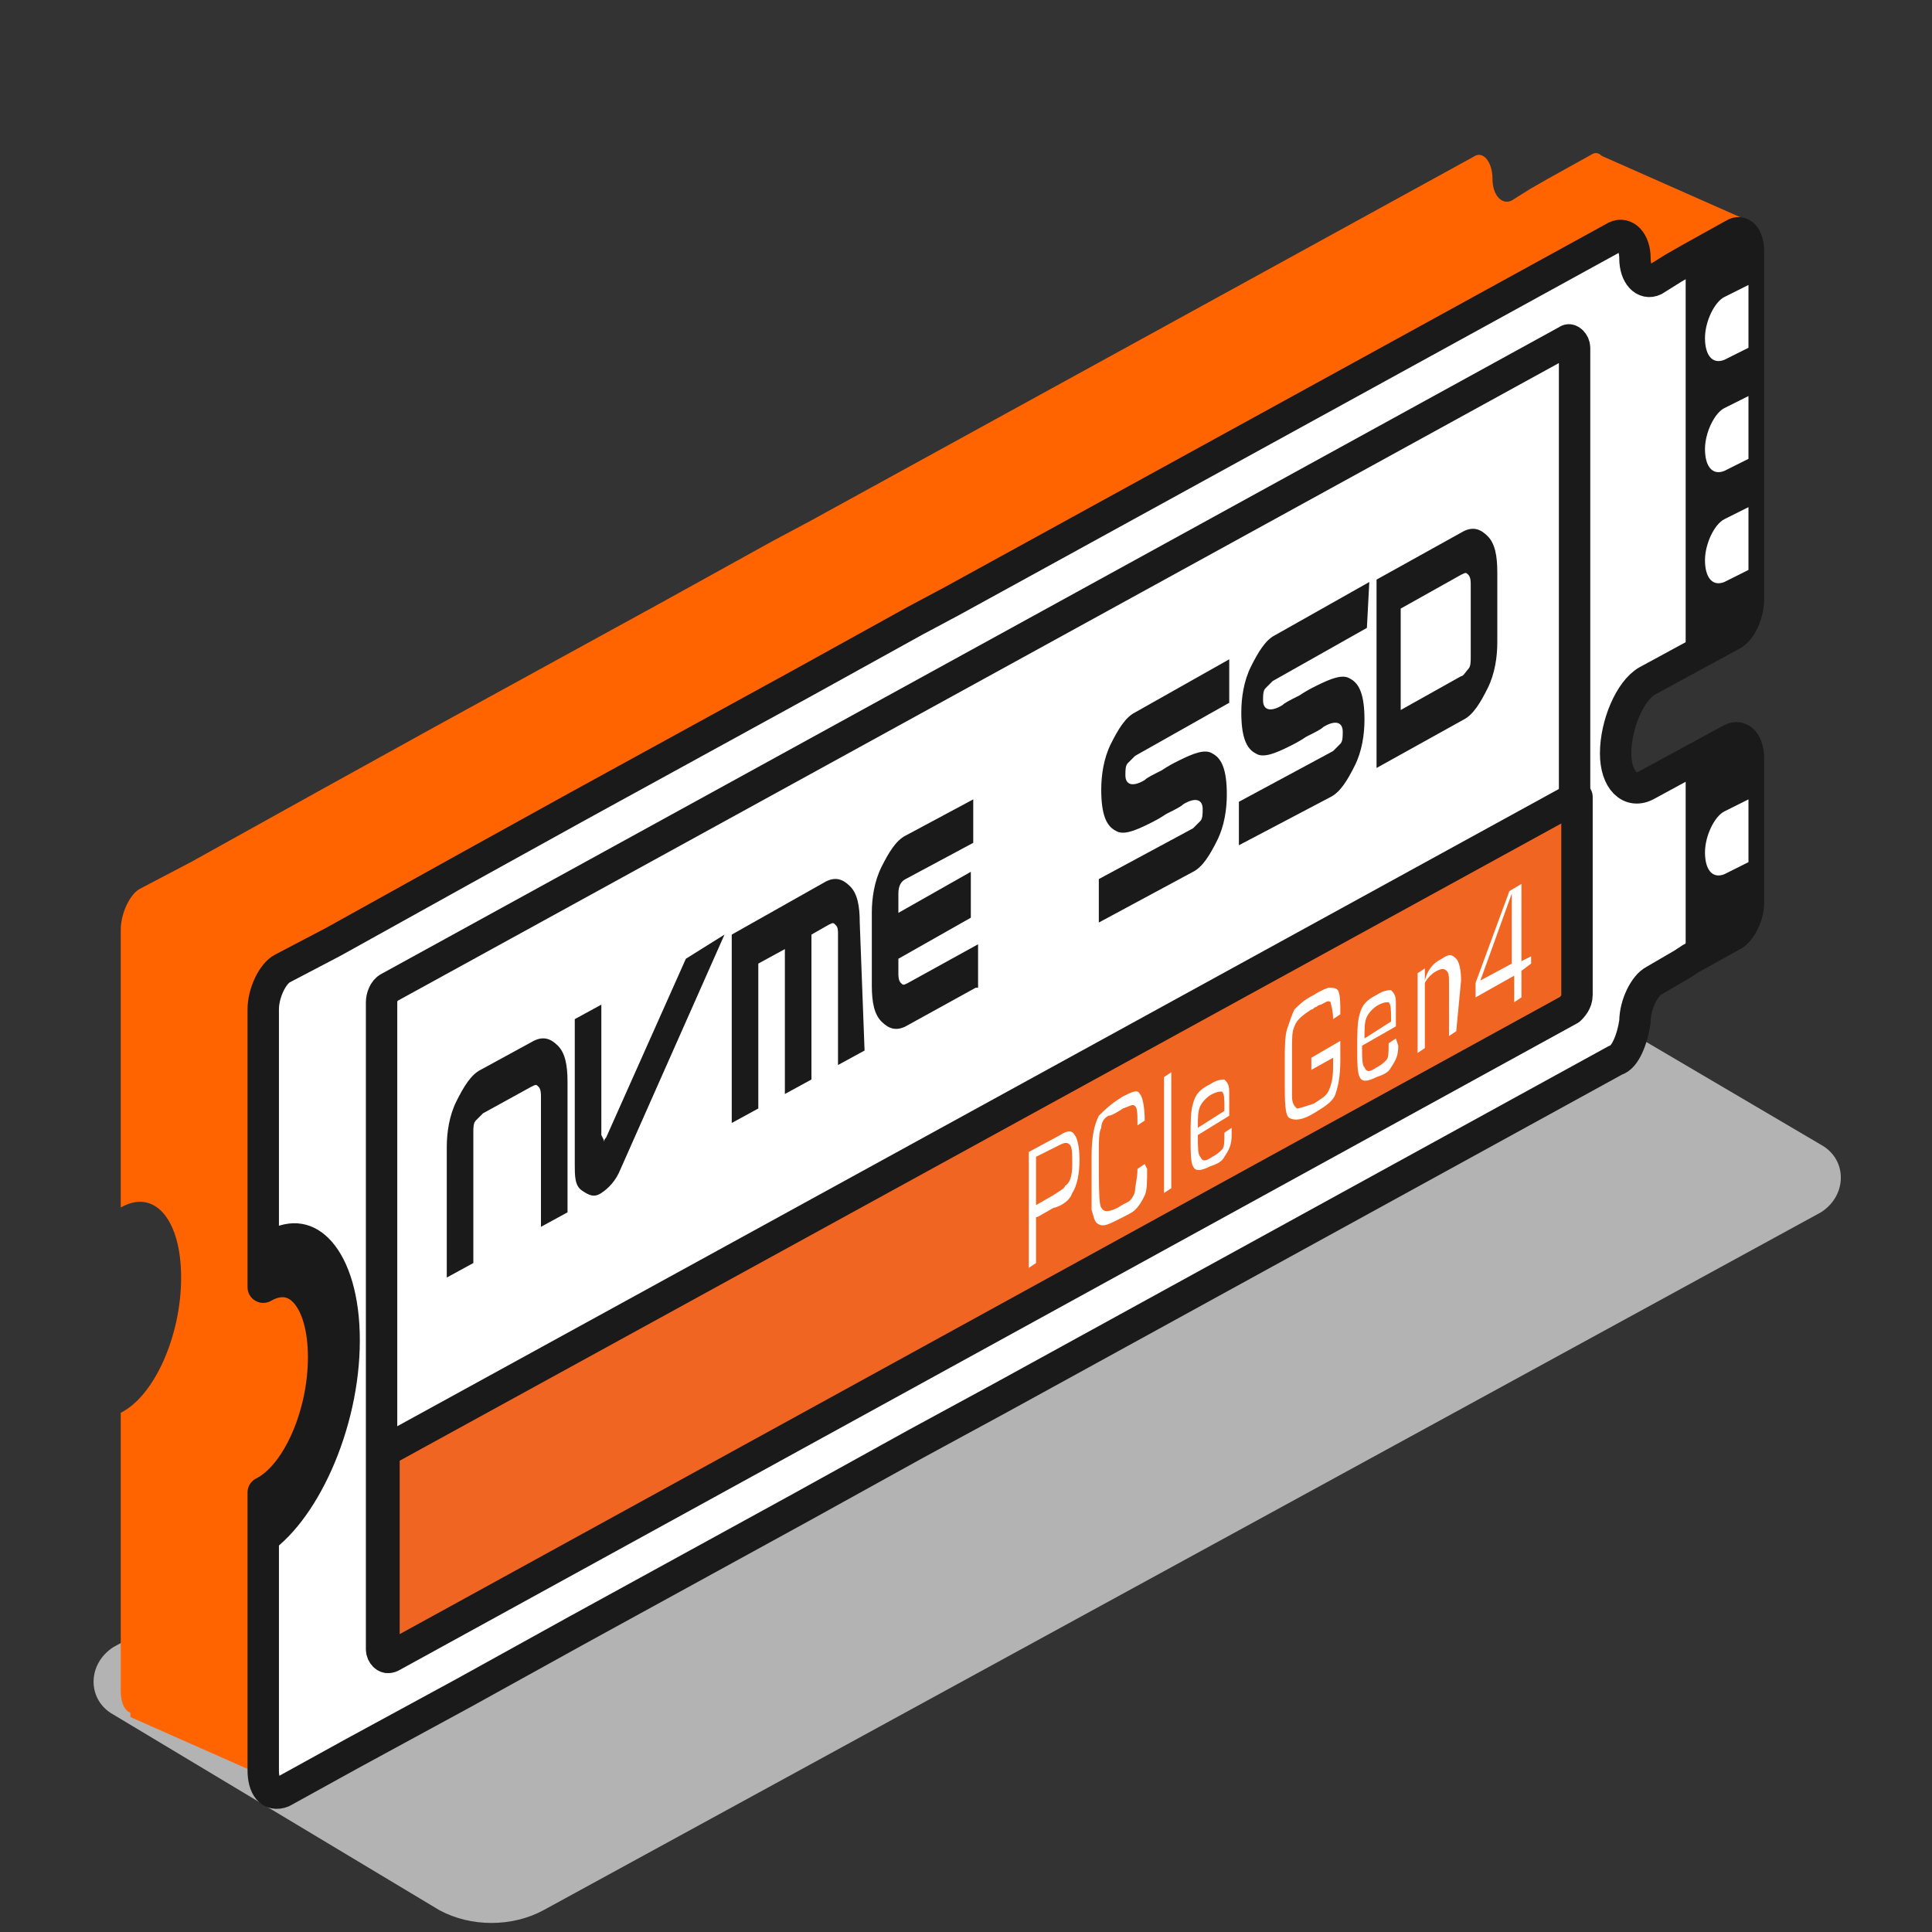 <?xml version="1.0" encoding="utf-8"?>
<!-- Generator: Adobe Illustrator 24.3.0, SVG Export Plug-In . SVG Version: 6.00 Build 0)  -->
<svg version="1.1" id="Layer_1" xmlns="http://www.w3.org/2000/svg" xmlns:xlink="http://www.w3.org/1999/xlink" x="0px" y="0px"
	 viewBox="0 0 80 80" style="enable-background:new 0 0 80 80;" xml:space="preserve">
<rect x="0" y="0" width="80" height="80" fill="#333333" stroke="none"/>
<style type="text/css">
	.st0{fill:#B3B3B3;}
	.st1{fill:#FF6400;}
	.st2{fill:#FFFFFF;stroke:#1A1A1A;stroke-width:1.3;stroke-linecap:round;stroke-linejoin:round;stroke-miterlimit:10;}
	.st3{fill:#1A1A1A;}
	.st4{fill:#FFFFFF;}
	.st5{fill:#F16522;stroke:#1A1A1A;stroke-width:1.3;stroke-linecap:round;stroke-linejoin:round;stroke-miterlimit:10;}
</style>
<g>
	<path class="st0" d="M18.2,79.1L4.7,71c-1.1-0.6-1.1-2.1,0-2.8l52.8-28.8c1.3-0.8,3-0.8,4.3,0l13.6,8c1.1,0.6,1.1,2.1,0,2.8
		L22.5,79.1C21.2,79.8,19.5,79.8,18.2,79.1z"/>
	<g>
		<path class="st1" d="M61.8,39c0-0.7,0.4-1.5,0.8-1.7l1.2-0.7l0.3-0.2l1.8-1c0.3-0.2,0.6-0.8,0.6-1.3v-6c0-0.6-0.3-1-0.7-0.8
			l-3.5,1.9C61.6,29.7,61,29.1,61,28c0-1.2,0.6-2.6,1.3-3l3.5-1.9c0.4-0.2,0.7-0.9,0.7-1.5V7.1c0-0.6-0.3-0.9-0.6-0.7l-1.8,1
			l-0.7,0.4l-0.8,0.5c-0.4,0.2-0.8-0.2-0.8-0.9S61.4,6.2,61,6.5L33.5,21.6L32,22.4L27.3,25L18,30.1l-4.7,2.6l-5.4,3l-2.1,1.1
			c-0.4,0.2-0.8,1-0.8,1.7v5.6V49v1c1.4-0.8,2.5,0.5,2.5,2.9s-1.1,4.9-2.5,5.6v1v3.9v6.6c0,0.7,0.3,1.1,0.8,0.9l2.9-1.6l4.6-2.5
			l4.7-2.6l9.3-5.1l4.7-2.6l3.5-1.9l25.5-14C61.4,40.5,61.8,39.7,61.8,39z"/>
		<polygon class="st1" points="72.3,18.3 66.2,15.6 66.2,6.4 72.3,9.1 		"/>
		<polygon class="st1" points="11.5,73.8 5.4,71.1 5.4,61.9 11.5,64.6 		"/>
	</g>
	<g>
		<g>
			<path class="st2" d="M67.7,42.3c0-0.7,0.4-1.5,0.8-1.7l1.2-0.7l0.3-0.2l1.8-1c0.3-0.2,0.6-0.8,0.6-1.3v-6c0-0.6-0.3-1-0.7-0.8
				l-3.5,1.9c-0.7,0.4-1.3-0.2-1.3-1.3c0-1.2,0.6-2.6,1.3-3l3.5-1.9c0.4-0.2,0.7-0.9,0.7-1.5V10.4c0-0.6-0.3-0.9-0.6-0.7l-1.8,1
				l-0.7,0.4l-0.8,0.5c-0.4,0.2-0.8-0.2-0.8-0.9s-0.4-1.1-0.8-0.9L39.4,24.9l-1.5,0.8l-4.7,2.6l-9.3,5.1L19.2,36l-5.4,3l-2.1,1.1
				c-0.4,0.2-0.8,1-0.8,1.7v5.6v4.9v1c1.4-0.8,2.5,0.5,2.5,2.9s-1.1,4.9-2.5,5.6v1v3.9v6.6c0,0.7,0.3,1.1,0.8,0.9l2.9-1.6l4.6-2.5
				l4.7-2.6l9.3-5.1l4.7-2.6l3.5-1.9l25.5-14C67.3,43.8,67.6,43,67.7,42.3z"/>
			<path class="st3" d="M69.8,39.8l0.1-0.1l1.8-1c0.3-0.2,0.6-0.8,0.6-1.3v-6c0-0.6-0.3-1-0.7-0.8l-1.8,1L69.8,39.8L69.8,39.8z"/>
			<path class="st3" d="M69.8,27.4l1.8-1c0.4-0.2,0.7-0.9,0.7-1.5V10.4c0-0.6-0.3-0.9-0.6-0.7l-1.8,1l-0.1,0.1L69.8,27.4L69.8,27.4z
				"/>
			<path class="st3" d="M14.9,55.5c0-3.7-1.8-5.7-3.9-4.5v1.4v1c1.4-0.8,2.5,0.5,2.5,2.9S12.3,61.2,11,62v1v1.4
				C13.1,63.1,14.9,59.2,14.9,55.5z"/>
			<path class="st4" d="M72.4,21l-1,0.5c-0.4,0.2-0.8,1-0.8,1.7s0.3,1.1,0.8,0.9l1-0.5V21z"/>
			<path class="st4" d="M72.4,16.4l-1,0.5c-0.4,0.2-0.8,1-0.8,1.7s0.3,1.1,0.8,0.9l1-0.5V16.4z"/>
			<path class="st4" d="M72.4,11.8l-1,0.5c-0.4,0.2-0.8,1-0.8,1.7s0.3,1.1,0.8,0.9l1-0.5V11.8z"/>
			<path class="st4" d="M72.4,33.1l-1,0.5c-0.4,0.2-0.8,1-0.8,1.7c0,0.7,0.3,1.1,0.8,0.9l1-0.5V33.1z"/>
		</g>
		<path class="st2" d="M64.9,41.8L16.1,68.6c-0.1,0.1-0.3-0.1-0.3-0.3V41.5c0-0.2,0.1-0.5,0.3-0.6l48.8-26.8
			c0.1-0.1,0.3,0.1,0.3,0.3v26.8C65.2,41.5,65.1,41.8,64.9,41.8z"/>
		<path class="st5" d="M15.9,60.1v8.2c0,0.2,0.1,0.4,0.3,0.3l48.8-26.8c0.1-0.1,0.3-0.3,0.3-0.6V33L15.9,60.1z"/>
		<g>
			<path class="st3" d="M23.5,50.2l-1.1,0.6v-5.4c0-0.1,0-0.3-0.1-0.4c-0.1-0.1-0.1-0.1-0.3,0L20,46.1c-0.1,0.1-0.2,0.2-0.3,0.3
				c-0.1,0.1-0.1,0.3-0.1,0.5v5.4l-1.1,0.6v-5.4c0-0.6,0.1-1.3,0.4-1.9s0.6-1.1,1-1.3l2.2-1.2c0.4-0.2,0.7-0.1,1,0.2
				c0.3,0.3,0.4,0.8,0.4,1.5L23.5,50.2L23.5,50.2L23.5,50.2z"/>
			<path class="st3" d="M30,38.7l-4.3,9.7c-0.2,0.5-0.5,0.8-0.8,1c-0.3,0.2-0.5,0.1-0.8-0.1s-0.3-0.6-0.3-1.1v-6l1.1-0.6v5.4
				l0.1,0.2c0,0,0,0.1,0,0.1c0,0,0-0.1,0.1-0.2l3.3-7.4L30,38.7L30,38.7z"/>
			<path class="st3" d="M35.8,43.5l-1.1,0.6v-5.4c0-0.2,0-0.3-0.1-0.4c-0.1-0.1-0.1-0.1-0.3,0l-0.7,0.4v6l-1.1,0.6v-6l-1.1,0.6v6
				l-1.1,0.6v-7.8l3.9-2.2c0.4-0.2,0.7-0.1,1,0.2s0.4,0.8,0.4,1.5L35.8,43.5L35.8,43.5z"/>
			<path class="st3" d="M40.4,40.9l-2.9,1.6c-0.4,0.2-0.7,0.1-1-0.2s-0.4-0.8-0.4-1.5v-3c0-0.6,0.1-1.3,0.4-1.9
				c0.3-0.6,0.6-1.1,1-1.3l2.8-1.5v1.8l-2.8,1.5c-0.2,0.1-0.3,0.3-0.3,0.6c0,0.1,0,0.4,0,0.8l3-1.7V38l-3,1.7v0.6
				c0,0.1,0,0.3,0.1,0.4c0.1,0.1,0.1,0.1,0.3,0l2.9-1.6V40.9z"/>
			<path class="st3" d="M50.9,29.1L47,31.3c-0.1,0.1-0.2,0.2-0.3,0.3s-0.1,0.3-0.1,0.5c0,0.4,0.3,0.5,0.8,0.2
				c0.1-0.1,0.3-0.2,0.7-0.4c0.3-0.2,0.5-0.3,0.7-0.4c0.6-0.3,1.1-0.5,1.4-0.3c0.4,0.2,0.6,0.7,0.6,1.7c0,0.6-0.1,1.3-0.4,1.9
				c-0.3,0.6-0.6,1.1-1,1.3l-3.9,2.1v-1.8l3.9-2.1c0.1-0.1,0.2-0.2,0.3-0.3c0.1-0.1,0.1-0.3,0.1-0.5c0-0.4-0.3-0.5-0.8-0.2
				c-0.1,0.1-0.3,0.2-0.7,0.4c-0.3,0.2-0.5,0.3-0.7,0.4c-0.6,0.3-1.1,0.5-1.4,0.3c-0.4-0.2-0.6-0.7-0.6-1.7c0-0.6,0.1-1.3,0.4-1.9
				c0.3-0.6,0.6-1.1,1-1.3l3.9-2.2L50.9,29.1L50.9,29.1z"/>
			<path class="st3" d="M56.6,26l-3.9,2.2c-0.1,0.1-0.2,0.2-0.3,0.3s-0.1,0.3-0.1,0.5c0,0.4,0.3,0.5,0.8,0.2
				c0.1-0.1,0.3-0.2,0.7-0.4c0.3-0.2,0.5-0.3,0.7-0.4c0.6-0.3,1.1-0.5,1.4-0.3c0.4,0.2,0.6,0.7,0.6,1.7c0,0.6-0.1,1.3-0.4,1.9
				c-0.3,0.6-0.6,1.1-1,1.3L51.3,35v-1.8l3.9-2.1c0.1-0.1,0.2-0.2,0.3-0.3c0.1-0.1,0.1-0.3,0.1-0.5c0-0.4-0.3-0.5-0.8-0.2
				c-0.1,0.1-0.3,0.2-0.7,0.4c-0.3,0.2-0.5,0.3-0.7,0.4c-0.6,0.3-1.1,0.5-1.4,0.3c-0.4-0.2-0.6-0.7-0.6-1.7c0-0.6,0.1-1.3,0.4-1.9
				c0.3-0.6,0.6-1.1,1-1.3l3.9-2.2L56.6,26L56.6,26z"/>
			<path class="st3" d="M62,26.6c0,0.6-0.1,1.3-0.4,1.9c-0.3,0.6-0.6,1.1-1,1.3l-3.6,2V24l3.6-2c0.4-0.2,0.7-0.1,1,0.2
				c0.3,0.3,0.4,0.8,0.4,1.5V26.6z M60.9,27.2v-3c0-0.1,0-0.3-0.1-0.4c-0.1-0.1-0.1-0.1-0.3,0l-2.5,1.4v4.2l2.5-1.4
				c0.1,0,0.2-0.2,0.3-0.3C60.9,27.6,60.9,27.4,60.9,27.2z"/>
		</g>
		<g>
			<path class="st4" d="M44.7,48c0,0.6-0.1,1.1-0.3,1.4c-0.1,0.3-0.4,0.5-0.7,0.6c-0.1,0-0.2,0.1-0.4,0.2c-0.2,0.1-0.3,0.2-0.4,0.2
				v1.9l-0.3,0.2v-4.8l1.3-0.7c0.3-0.2,0.5-0.2,0.6,0C44.6,47.1,44.7,47.5,44.7,48z M44.4,48.2c0-0.4,0-0.7-0.1-0.8
				c-0.1-0.1-0.2-0.1-0.4,0l-1,0.5v2l0.7-0.4c0.3-0.2,0.5-0.3,0.5-0.4C44.3,49,44.4,48.7,44.4,48.2z"/>
			<path class="st4" d="M47.5,48.4c0,0.5,0,0.9-0.1,1.1c-0.1,0.2-0.2,0.4-0.4,0.6c-0.1,0.1-0.3,0.2-0.7,0.4
				c-0.4,0.2-0.6,0.3-0.8,0.2c-0.2-0.1-0.2-0.3-0.3-0.6c0-0.2,0-0.7,0-1.4v-0.8c0-0.8,0.1-1.3,0.3-1.7c0.2-0.2,0.5-0.5,1-0.8
				c0.4-0.2,0.6-0.3,0.7-0.1c0.1,0.1,0.2,0.5,0.2,1.1l-0.3,0.2c0-0.5,0-0.7-0.1-0.8c-0.1-0.1-0.2,0-0.5,0.1
				c-0.3,0.2-0.5,0.3-0.6,0.3c-0.2,0.1-0.3,0.3-0.3,0.5c-0.1,0.2-0.1,0.5-0.1,1c0,1.4,0,2.2,0.1,2.3c0.1,0.2,0.3,0.2,0.7,0
				c0.3-0.2,0.4-0.2,0.5-0.3c0.1-0.1,0.2-0.3,0.2-0.4c0-0.2,0.1-0.5,0.1-0.9l0.3-0.2L47.5,48.4L47.5,48.4L47.5,48.4z"/>
			<path class="st4" d="M48.5,49.2l-0.3,0.2v-4.8l0.3-0.2V49.2z"/>
			<path class="st4" d="M51,47c0,0.4-0.1,0.6-0.3,0.9c-0.1,0.2-0.3,0.3-0.6,0.4c-0.4,0.2-0.6,0.2-0.7,0c-0.1-0.2-0.1-0.6-0.1-1.2
				c0-0.6,0-1.1,0.1-1.4c0.1-0.4,0.3-0.6,0.7-0.8c0.3-0.2,0.5-0.2,0.6-0.2c0.1,0.1,0.2,0.2,0.2,0.5c0,0.2,0,0.5,0,1L49.6,47
				c0,0.5,0,0.8,0.1,0.9c0.1,0.2,0.2,0.2,0.5,0c0.2-0.1,0.3-0.2,0.4-0.3c0.1-0.1,0.1-0.3,0.1-0.7l0.3-0.2L51,47z M50.7,46v-0.1
				c0-0.4,0-0.6-0.1-0.7c-0.1,0-0.2,0-0.4,0.1c-0.2,0.1-0.4,0.3-0.5,0.5c-0.1,0.2-0.1,0.5-0.1,0.9L50.7,46z"/>
			<path class="st4" d="M55.5,43.6c0,0.1,0,0.2,0,0.3c0,0.7-0.1,1.1-0.2,1.4c-0.1,0.3-0.4,0.5-0.9,0.8c-0.5,0.3-0.8,0.3-1,0.2
				c-0.2-0.1-0.2-0.7-0.2-1.5V44c0-0.6,0-1.1,0.1-1.4c0.1-0.3,0.2-0.6,0.3-0.8c0.2-0.2,0.4-0.4,0.8-0.6c0.3-0.2,0.6-0.3,0.6-0.3
				c0.2,0,0.3,0,0.4,0.1c0.1,0.2,0.1,0.5,0.1,1l-0.3,0.2c0-0.4-0.1-0.6-0.1-0.7c-0.1-0.1-0.2,0-0.4,0.1c0,0-0.1,0-0.2,0.1
				c-0.1,0-0.1,0.1-0.2,0.1c-0.3,0.2-0.6,0.4-0.7,0.7c-0.1,0.2-0.1,0.5-0.1,0.9c0,0.1,0,0.2,0,0.4s0,0.3,0,0.4c0,0.7,0,1.1,0,1.2
				c0,0.3,0.1,0.4,0.2,0.5c0.1,0,0.4-0.1,0.7-0.2c0.3-0.2,0.5-0.3,0.6-0.5c0.1-0.2,0.2-0.5,0.2-1v-0.4l-0.9,0.5v-0.5l1.2-0.7
				L55.5,43.6z"/>
			<path class="st4" d="M57.9,43.3c0,0.4-0.1,0.6-0.3,0.9c-0.1,0.2-0.3,0.3-0.6,0.4c-0.4,0.2-0.6,0.2-0.7,0
				c-0.1-0.2-0.1-0.6-0.1-1.2c0-0.6,0-1.1,0.1-1.4c0.1-0.4,0.3-0.6,0.7-0.8c0.3-0.2,0.5-0.2,0.6-0.2c0.1,0.1,0.2,0.2,0.2,0.5
				c0,0.2,0,0.5,0,1l-1.4,0.8c0,0.5,0,0.8,0.1,0.9c0.1,0.2,0.2,0.2,0.5,0c0.2-0.1,0.3-0.2,0.4-0.3c0.1-0.1,0.1-0.3,0.1-0.7l0.3-0.2
				L57.9,43.3z M57.6,42.3v-0.1c0-0.4,0-0.6-0.1-0.7c-0.1,0-0.2,0-0.4,0.1c-0.2,0.1-0.4,0.3-0.5,0.5c-0.1,0.2-0.1,0.5-0.1,0.9
				L57.6,42.3z"/>
			<path class="st4" d="M60.3,42.7L60,42.9v-2.1c0-0.4,0-0.5-0.1-0.6c-0.1-0.1-0.2-0.1-0.4,0c-0.2,0.1-0.4,0.3-0.5,0.5
				C59,40.8,59,41.1,59,41.4v2l-0.3,0.2v-3.3l0.3-0.2v0.5c0.1-0.4,0.3-0.7,0.7-0.9c0.3-0.2,0.4-0.2,0.6,0c0.1,0.1,0.2,0.4,0.2,0.9
				L60.3,42.7L60.3,42.7z"/>
			<path class="st4" d="M63.4,39.9L63,40.2v1.1l-0.3,0.2v-1.1l-1.6,0.9v-0.6l1.4-3.8l0.5-0.3v3.2l0.4-0.2V39.9z M62.6,39.9V37
				l-1.3,3.6L62.6,39.9z"/>
		</g>
	</g>
</g>
</svg>
